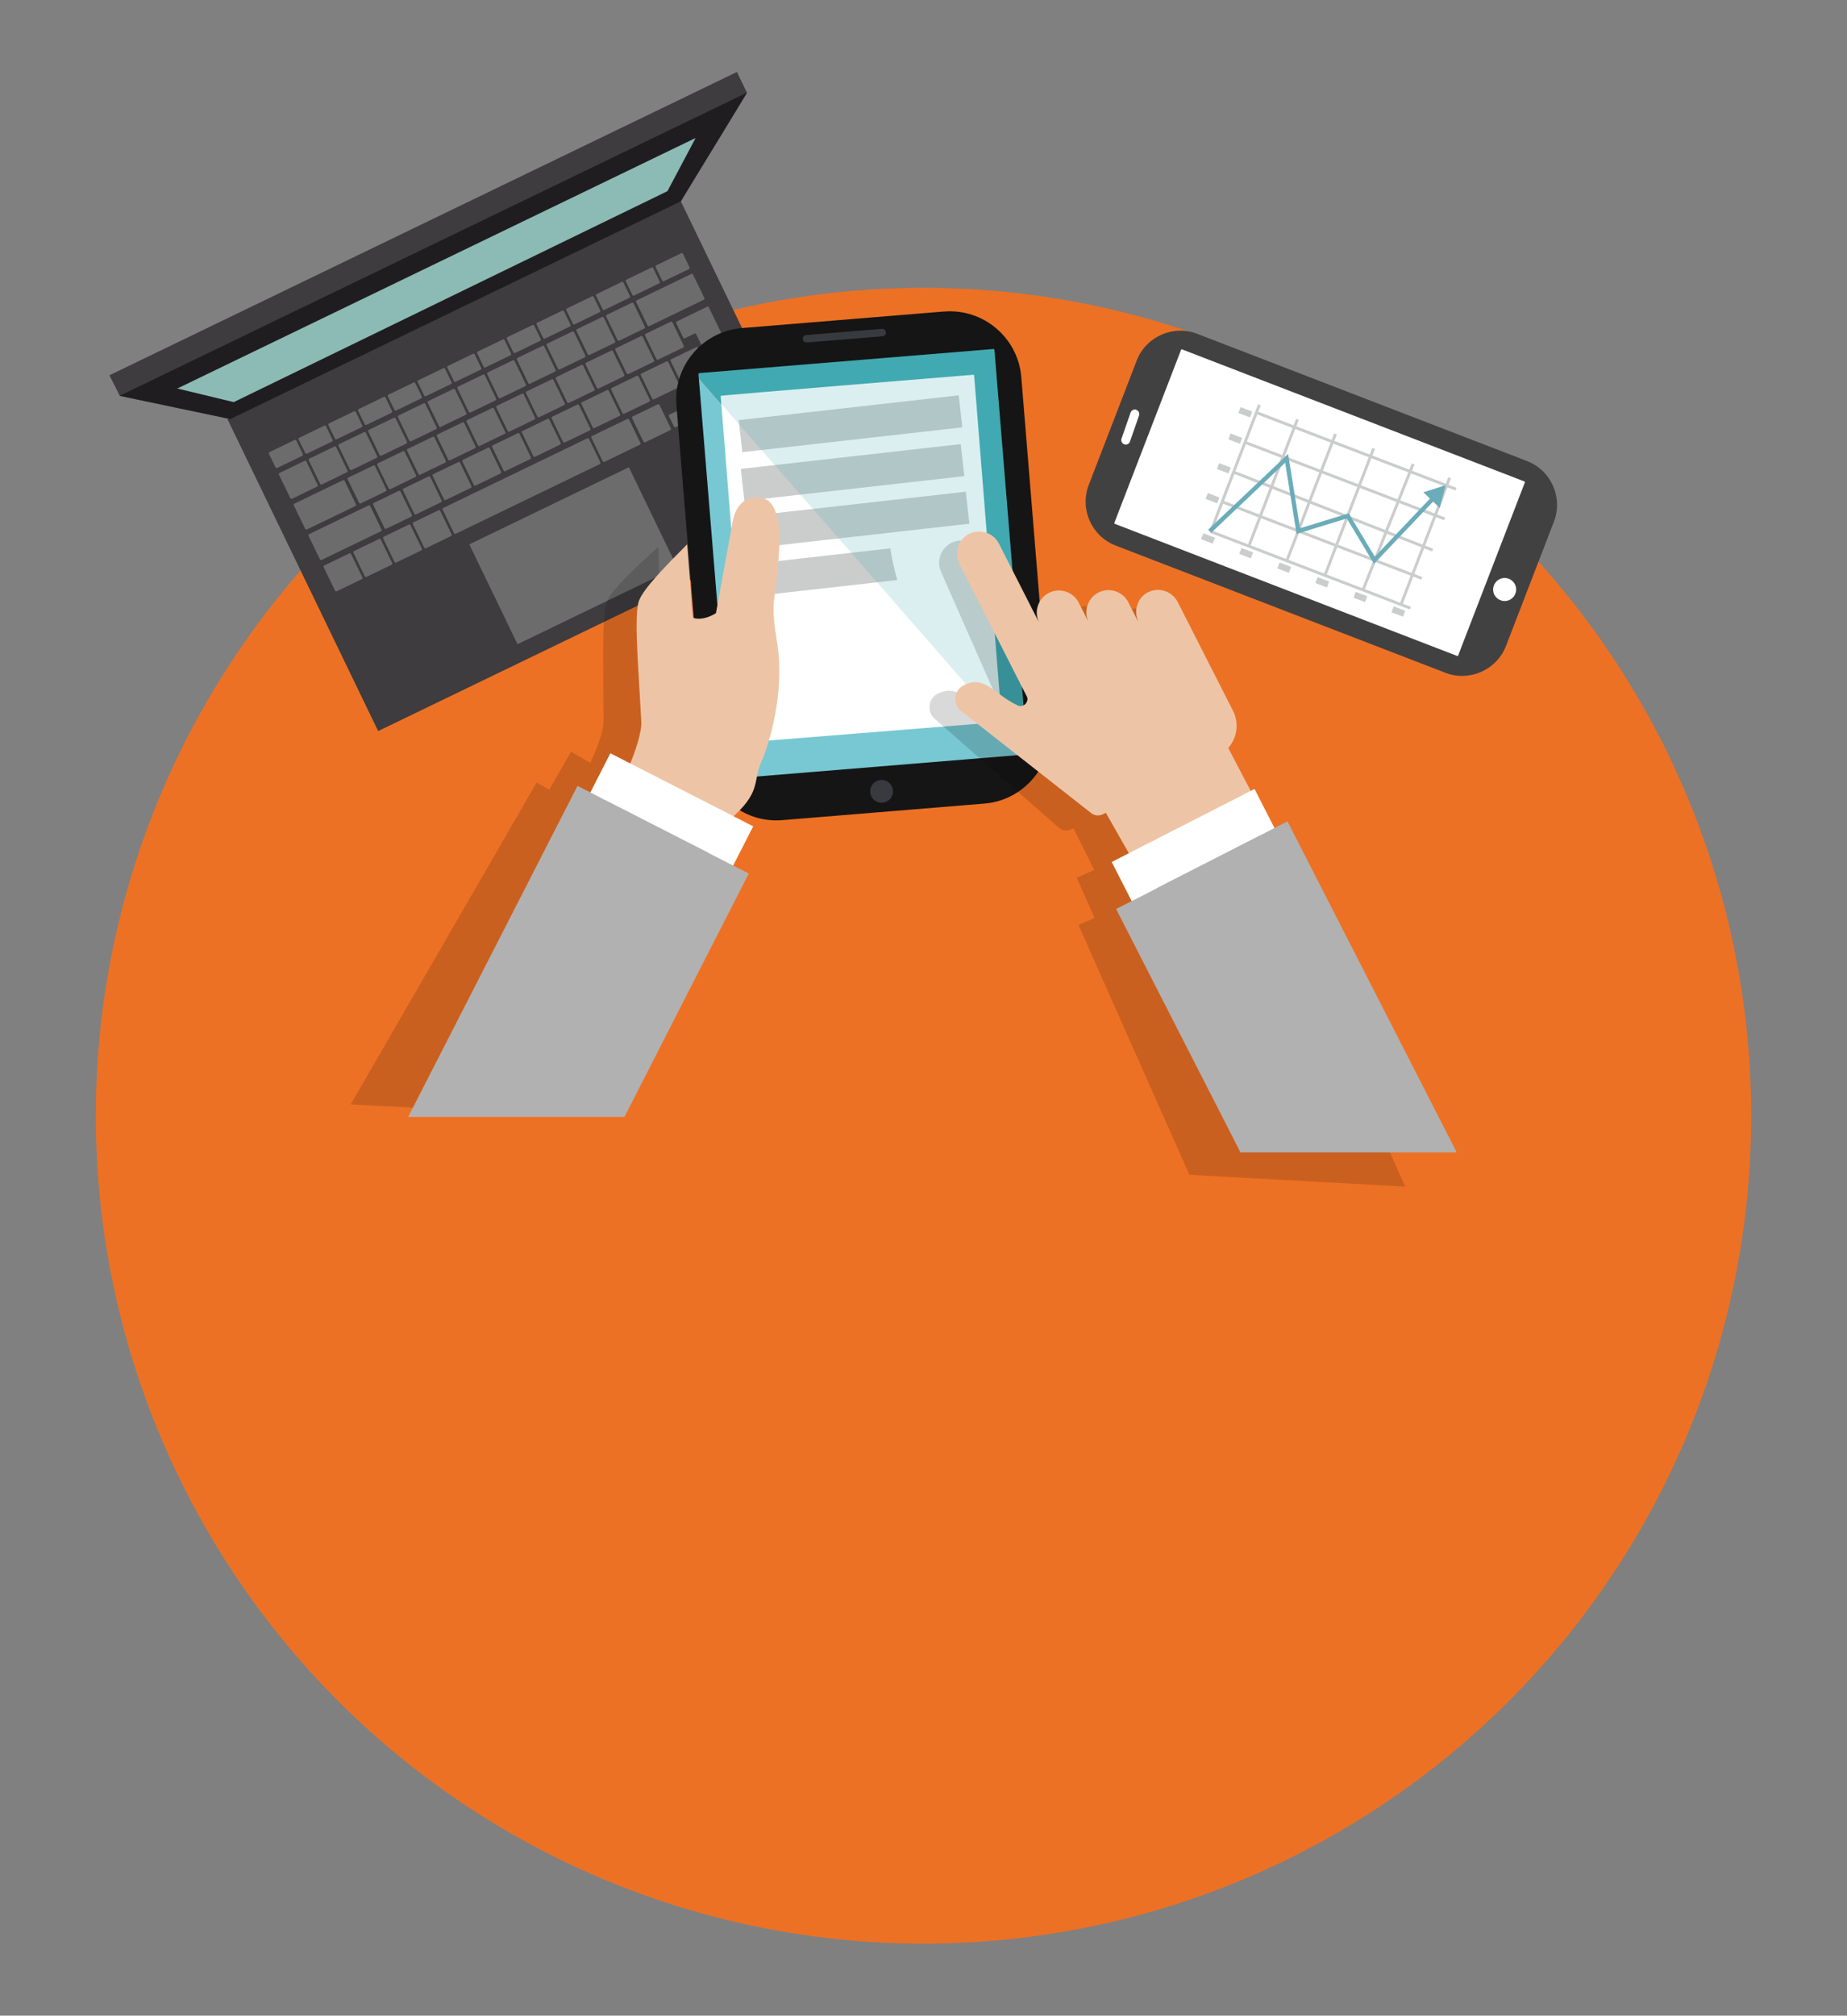 <?xml version="1.0" encoding="UTF-8"?><svg id="_レイヤー_1" data-name="レイヤー 1" xmlns="http://www.w3.org/2000/svg" viewBox="0 0 357.76 390.32"><rect x="0" y="0" width="357.76" height="390.32" fill="#808080" stroke="none"/><defs><style>.cls-1, .cls-2, .cls-3, .cls-4, .cls-5, .cls-6, .cls-7 {
        fill-rule: evenodd;
      }

      .cls-1, .cls-8 {
        fill: #edc5a6;
      }

      .cls-2 {
        fill: #040000;
        opacity: .15;
      }

      .cls-9 {
        fill: #201d20;
      }

      .cls-3 {
        fill: #424142;
      }

      .cls-10 {
        fill: #ed7124;
      }

      .cls-11 {
        fill: #cbcccc;
      }

      .cls-4 {
        fill: #383a40;
      }

      .cls-12, .cls-6 {
        fill: #fff;
      }

      .cls-13 {
        fill: #6bacb9;
      }

      .cls-5 {
        fill: #b2b1b1;
      }

      .cls-14 {
        opacity: .19;
      }

      .cls-14, .cls-15 {
        fill: #41a9b1;
      }

      .cls-16 {
        fill: #6c6c6d;
      }

      .cls-17 {
        fill: #77c8d2;
      }

      .cls-18 {
        fill: #8cbbb5;
      }

      .cls-7 {
        fill: #151515;
      }

      .cls-19 {
        fill: #3e3c3e;
      }</style></defs><circle class="cls-10" cx="178.88" cy="216.06" r="160.32"/><g><g><g><rect class="cls-19" x="53.8" y="56.62" width="97.42" height="67.1" transform="translate(-29.02 53.58) rotate(-25.79)"/><g><g><g><g><g><rect class="cls-16" x="52.43" y="86.21" width="5.89" height="3.41" rx=".24" ry=".24" transform="translate(-32.73 32.84) rotate(-25.79)"/><rect class="cls-16" x="58.19" y="83.43" width="5.89" height="3.41" rx=".24" ry=".24" transform="translate(-30.95 35.08) rotate(-25.79)"/></g><g><rect class="cls-16" x="63.95" y="80.65" width="5.89" height="3.41" rx=".24" ry=".24" transform="translate(-29.17 37.31) rotate(-25.79)"/><rect class="cls-16" x="69.72" y="77.86" width="5.89" height="3.41" rx=".24" ry=".24" transform="translate(-27.38 39.53) rotate(-25.78)"/></g></g><g><g><rect class="cls-16" x="75.48" y="75.08" width="5.89" height="3.41" rx=".24" ry=".24" transform="translate(-25.6 41.77) rotate(-25.79)"/><rect class="cls-16" x="81.24" y="72.3" width="5.89" height="3.41" rx=".24" ry=".24" transform="translate(-23.81 44) rotate(-25.79)"/></g><g><rect class="cls-16" x="87" y="69.51" width="5.89" height="3.41" rx=".24" ry=".24" transform="translate(-22.03 46.23) rotate(-25.79)"/><rect class="cls-16" x="92.76" y="66.73" width="5.89" height="3.41" rx=".24" ry=".24" transform="translate(-20.24 48.46) rotate(-25.79)"/></g></g><g><g><rect class="cls-16" x="98.52" y="63.94" width="5.89" height="3.41" rx=".24" ry=".24" transform="translate(-18.46 50.68) rotate(-25.79)"/><rect class="cls-16" x="104.28" y="61.16" width="5.89" height="3.41" rx=".24" ry=".24" transform="translate(-16.67 52.91) rotate(-25.79)"/></g><g><rect class="cls-16" x="110.04" y="58.38" width="5.89" height="3.41" rx=".24" ry=".24" transform="translate(-14.89 55.15) rotate(-25.79)"/><rect class="cls-16" x="115.8" y="55.59" width="5.89" height="3.41" rx=".24" ry=".24" transform="translate(-13.1 57.38) rotate(-25.79)"/></g><g><rect class="cls-16" x="121.56" y="52.81" width="5.89" height="3.41" rx=".24" ry=".24" transform="translate(-11.32 59.6) rotate(-25.79)"/><rect class="cls-16" x="127.33" y="50.03" width="5.89" height="3.41" rx=".24" ry=".24" transform="translate(-9.53 61.84) rotate(-25.79)"/></g></g></g><g><g><g><rect class="cls-16" x="54.84" y="90.14" width="5.89" height="5.55" rx=".24" ry=".24" transform="translate(-34.67 34.39) rotate(-25.79)"/><rect class="cls-16" x="60.61" y="87.36" width="5.89" height="5.55" rx=".24" ry=".24" transform="translate(-32.88 36.63) rotate(-25.79)"/></g><g><rect class="cls-16" x="66.37" y="84.57" width="5.89" height="5.55" rx=".24" ry=".24" transform="translate(-31.09 38.84) rotate(-25.78)"/><rect class="cls-16" x="72.13" y="81.79" width="5.89" height="5.55" rx=".24" ry=".24" transform="translate(-29.31 41.09) rotate(-25.79)"/></g></g><g><g><rect class="cls-16" x="77.89" y="79.01" width="5.89" height="5.55" rx=".24" ry=".24" transform="translate(-27.53 43.31) rotate(-25.79)"/><rect class="cls-16" x="83.65" y="76.22" width="5.89" height="5.55" rx=".24" ry=".24" transform="translate(-25.75 45.56) rotate(-25.8)"/></g><g><rect class="cls-16" x="89.41" y="73.44" width="5.89" height="5.55" rx=".24" ry=".24" transform="translate(-23.96 47.76) rotate(-25.79)"/><rect class="cls-16" x="95.17" y="70.66" width="5.89" height="5.55" rx=".24" ry=".24" transform="translate(-22.18 50.01) rotate(-25.79)"/></g></g><g><rect class="cls-16" x="100.93" y="67.87" width="5.89" height="5.55" rx=".24" ry=".24" transform="translate(-20.39 52.22) rotate(-25.79)"/><rect class="cls-16" x="106.69" y="65.09" width="5.89" height="5.55" rx=".24" ry=".24" transform="translate(-18.6 54.46) rotate(-25.79)"/></g><g><rect class="cls-16" x="112.46" y="62.3" width="5.89" height="5.55" rx=".24" ry=".24" transform="translate(-16.82 56.68) rotate(-25.79)"/><rect class="cls-16" x="118.22" y="59.52" width="5.89" height="5.55" rx=".24" ry=".24" transform="translate(-15.03 58.92) rotate(-25.79)"/></g><rect class="cls-16" x="123.72" y="55.33" width="12.23" height="5.55" rx=".24" ry=".24" transform="translate(-12.35 62.27) rotate(-25.79)"/></g><g><rect class="cls-16" x="57.46" y="94.98" width="10.93" height="5.55" rx=".24" ry=".24" transform="translate(-36.26 37.12) rotate(-25.79)"/><g><g><rect class="cls-16" x="68.14" y="91.05" width="5.89" height="5.55" rx=".24" ry=".24" transform="translate(-33.73 40.26) rotate(-25.79)"/><rect class="cls-16" x="73.9" y="88.26" width="5.89" height="5.55" rx=".24" ry=".24" transform="translate(-31.95 42.49) rotate(-25.78)"/></g><g><rect class="cls-16" x="79.66" y="85.48" width="5.89" height="5.55" rx=".24" ry=".24" transform="translate(-30.17 44.73) rotate(-25.79)"/><rect class="cls-16" x="85.42" y="82.69" width="5.89" height="5.55" rx=".24" ry=".24" transform="translate(-28.38 46.96) rotate(-25.79)"/></g></g><g><g><rect class="cls-16" x="91.18" y="79.91" width="5.89" height="5.55" rx=".24" ry=".24" transform="translate(-26.6 49.18) rotate(-25.79)"/><rect class="cls-16" x="96.94" y="77.13" width="5.89" height="5.55" rx=".24" ry=".24" transform="translate(-24.81 51.42) rotate(-25.79)"/></g><g><rect class="cls-16" x="102.7" y="74.34" width="5.89" height="5.55" rx=".24" ry=".24" transform="translate(-23.03 53.65) rotate(-25.79)"/><rect class="cls-16" x="108.46" y="71.56" width="5.89" height="5.55" rx=".24" ry=".24" transform="translate(-21.24 55.88) rotate(-25.79)"/></g><g><rect class="cls-16" x="114.23" y="68.78" width="5.89" height="5.55" rx=".24" ry=".24" transform="translate(-19.46 58.11) rotate(-25.79)"/><rect class="cls-16" x="119.99" y="65.99" width="5.89" height="5.55" rx=".24" ry=".24" transform="translate(-17.67 60.33) rotate(-25.79)"/><rect class="cls-16" x="125.75" y="63.21" width="5.89" height="5.55" rx=".24" ry=".24" transform="translate(-15.89 62.55) rotate(-25.79)"/></g></g></g><path class="cls-16" d="M137.3,59.5c-.06-.12-.2-.17-.31-.11l-5.91,2.86c-.12.06-.17.2-.11.31l1.37,2.83c.06.12.2.17.31.11l1.88-.91c.12-.06.26,0,.31.11l3.42,7.08c.06.12.2.17.31.11l3.61-1.74c.12-.06.17-.2.11-.31l-4.99-10.33Z"/><g><rect class="cls-16" x="60.2" y="100.38" width="13.27" height="5.55" rx=".24" ry=".24" transform="translate(-38.22 39.35) rotate(-25.79)"/><g><g><rect class="cls-16" x="73.09" y="95.94" width="5.89" height="5.55" rx=".24" ry=".24" transform="translate(-35.38 42.92) rotate(-25.79)"/><rect class="cls-16" x="78.85" y="93.16" width="5.89" height="5.55" rx=".24" ry=".24" transform="translate(-33.59 45.14) rotate(-25.79)"/></g><g><rect class="cls-16" x="84.62" y="90.37" width="5.89" height="5.55" rx=".24" ry=".24" transform="translate(-31.81 47.38) rotate(-25.79)"/><rect class="cls-16" x="90.38" y="87.59" width="5.89" height="5.55" rx=".24" ry=".24" transform="translate(-30.02 49.6) rotate(-25.79)"/></g></g><g><g><rect class="cls-16" x="96.14" y="84.8" width="5.89" height="5.55" rx=".24" ry=".24" transform="translate(-28.23 51.82) rotate(-25.79)"/><rect class="cls-16" x="101.9" y="82.02" width="5.89" height="5.55" rx=".24" ry=".24" transform="translate(-26.45 54.05) rotate(-25.79)"/></g><g><rect class="cls-16" x="107.66" y="79.24" width="5.89" height="5.55" rx=".24" ry=".24" transform="translate(-24.66 56.29) rotate(-25.79)"/><rect class="cls-16" x="113.42" y="76.45" width="5.89" height="5.55" rx=".24" ry=".24" transform="translate(-22.88 58.51) rotate(-25.79)"/></g><g><rect class="cls-16" x="119.18" y="73.67" width="5.89" height="5.55" rx=".24" ry=".24" transform="translate(-21.09 60.75) rotate(-25.79)"/><rect class="cls-16" x="124.94" y="70.89" width="5.89" height="5.55" rx=".24" ry=".24" transform="translate(-19.31 62.97) rotate(-25.79)"/><rect class="cls-16" x="130.7" y="68.1" width="5.89" height="5.55" rx=".24" ry=".24" transform="translate(-17.52 65.22) rotate(-25.79)"/></g></g></g><g><g><g><g><rect class="cls-16" x="63.5" y="108.06" width="5.89" height="5.55" rx=".24" ry=".24" transform="translate(-41.6 39.94) rotate(-25.79)"/><rect class="cls-16" x="69.26" y="105.27" width="5.89" height="5.55" rx=".24" ry=".24" transform="translate(-39.81 42.17) rotate(-25.79)"/></g><g><rect class="cls-16" x="75.02" y="102.49" width="5.89" height="5.55" rx=".24" ry=".24" transform="translate(-38.03 44.4) rotate(-25.79)"/><rect class="cls-16" x="80.78" y="99.71" width="5.89" height="5.55" rx=".24" ry=".24" transform="translate(-36.25 46.63) rotate(-25.79)"/></g></g><rect class="cls-16" x="85.27" y="91.35" width="31.49" height="5.55" rx=".24" ry=".24" transform="translate(-30.89 53.32) rotate(-25.79)"/><rect class="cls-16" x="115.24" y="82.52" width="8.12" height="5.55" rx=".24" ry=".24" transform="translate(-25.23 60.41) rotate(-25.8)"/><rect class="cls-16" x="123.24" y="79.19" width="5.89" height="5.55" rx=".24" ry=".24" transform="translate(-23.09 63.07) rotate(-25.79)"/></g><g><rect class="cls-16" x="129.83" y="79.2" width="4.77" height="2.72" rx=".24" ry=".24" transform="translate(-21.88 65.53) rotate(-25.78)"/><rect class="cls-16" x="134.79" y="76.8" width="4.77" height="2.72" rx=".24" ry=".24" transform="translate(-20.34 67.46) rotate(-25.79)"/><rect class="cls-16" x="139.89" y="74.34" width="4.77" height="2.72" rx=".24" ry=".24" transform="translate(-18.77 69.44) rotate(-25.79)"/><rect class="cls-16" x="133.3" y="73.73" width="4.77" height="2.72" rx=".24" ry=".24" transform="translate(-19.16 66.5) rotate(-25.78)"/></g></g></g><rect class="cls-16" x="93.86" y="96.88" width="34.33" height="21.47" transform="translate(-35.76 59.02) rotate(-25.79)"/></g></g><g><path class="cls-19" d="M21.2,72.67l2.01,4,21.38,4.49,86.8-41.94c3.86-5.52,13.3-21.25,13.3-21.25l-1.95-4.03L21.2,72.67Z"/><g><polygon class="cls-9" points="23.19 76.64 144.68 17.94 131.89 38.98 44.63 81.14 23.19 76.64"/><polygon class="cls-18" points="34.35 75.23 45.27 77.87 129.28 37.02 134.74 26.72 34.35 75.23"/></g></g></g><path class="cls-2" d="M145.21,108.3c1.29-11.08-3.09-10.63-3.09-10.63-4.46-.97-5.49,3.99-5.49,3.99l-4.21,17.82s-2.19,1.36-4.25.76c-.4-.11-.17-.49-.3-1.83l-.34-12.52c-3.82,3.45-9.2,8.35-9.96,10.64-.61,1.84-.75,5.58-.75,10.48,0,3.7.07,8.05.08,12.74,0,1.88-1.3,5.3-2.55,7.96l-3.73-2.15-4.25,7.36-2.43-1.39-36.02,62.34,41.83,2.14,26.47-45.85-2.68-1.54-.26-.15,4.26-7.37-3.73-2.15c5.56-4.57,4.11-6.63,5.87-10.12,1.93-3.83,5.29-13.51,4.31-22.78-.96-9.04-.1-6.79,1.14-16.94.03-.26.07-.53.1-.81Z"/><g><g><path class="cls-7" d="M182.89,60.32l-39.2,3.21c-7.59.62-13.29,7.34-12.67,14.93l5.54,67.68c.62,7.59,7.34,13.3,14.93,12.68l39.2-3.21c7.59-.62,13.29-7.34,12.67-14.93l-5.54-67.68c-.62-7.59-7.34-13.29-14.93-12.67Z"/><path class="cls-4" d="M170.81,63.68l-14.66,1.2c-.4.03-.7.38-.66.78h0c.03.4.38.69.78.66l14.66-1.2c.4-.03.7-.38.66-.78h0c-.03-.4-.39-.7-.78-.66Z"/><path class="cls-4" d="M172.96,153.06c.1,1.22-.8,2.28-2.02,2.38-1.22.1-2.28-.81-2.38-2.02-.1-1.22.81-2.28,2.02-2.38,1.22-.1,2.28.8,2.38,2.02Z"/></g><g><path class="cls-15" d="M199.01,145.88l-6.39-78.11c0-.11-.1-.19-.22-.18l-56.92,4.66c-.11,0-.19.11-.19.22l.06.76,63.6,72.81s.05-.09.05-.15Z"/><path class="cls-17" d="M141.9,150.75l56.92-4.66c.05,0,.1-.03.14-.07l-63.6-72.81,6.33,77.35c.01.11.11.19.22.19Z"/><g><path class="cls-6" d="M188.49,72.57s-48.91,3.99-48.9,4.08l5.35,66.89c0,.09.09.17.19.16l48.75-3.9c.09,0,.16-.09.16-.19l-5.35-66.89c0-.09-.09-.17-.19-.16Z"/><g><rect class="cls-11" x="143.3" y="78.94" width="42.88" height="6.24" transform="translate(-8.15 18.96) rotate(-6.43)"/><rect class="cls-11" x="143.7" y="88.38" width="42.88" height="6.24" transform="translate(-9.21 19.07) rotate(-6.43)"/><rect class="cls-11" x="144.67" y="97.6" width="42.88" height="6.24" transform="translate(-10.23 19.23) rotate(-6.43)"/><path class="cls-11" d="M172.45,106.19l-27.04,3.05.7,6.2,27.69-3.12c-.59-2.01-1.02-4.05-1.35-6.12Z"/></g></g><path class="cls-14" d="M199.01,145.88l-6.39-78.11c0-.11-.1-.19-.22-.18l-56.92,4.66c-.11,0-.19.11-.19.22l.06.76,63.6,72.81s.05-.09.05-.15Z"/></g></g><g><g><g><path class="cls-3" d="M220.17,69.84l-9.28,24.06c-1.8,4.66.54,9.94,5.2,11.74l63.88,24.64c4.66,1.8,9.94-.55,11.74-5.2l9.28-24.06c1.8-4.66-.54-9.94-5.21-11.74l-63.88-24.64c-4.66-1.8-9.94.54-11.74,5.2Z"/><path class="cls-6" d="M228.78,67.71l-12.94,33.56c-.02.07,0,.14.07.16l66.36,25.6c.07.02.14,0,.16-.07l12.94-33.56c.02-.07,0-.14-.07-.16l-66.36-25.59c-.07-.02-.14,0-.16.07Z"/></g><g><rect class="cls-11" x="253.58" y="89.65" width=".56" height="41.41" transform="translate(59.92 307.87) rotate(-69.02)"/><polygon class="cls-11" points="244.2 78.49 234.79 103.04 234.26 102.84 243.68 78.29 244.2 78.49"/><rect class="cls-11" x="233.46" y="93.21" width="26.3" height=".56" transform="translate(71.01 290.27) rotate(-69.02)"/><rect class="cls-11" x="240.83" y="96.04" width="26.3" height=".56" transform="translate(73.1 298.97) rotate(-69.02)"/><rect class="cls-11" x="248.2" y="98.87" width="26.3" height=".56" transform="translate(75.19 307.67) rotate(-69.02)"/><rect class="cls-11" x="255.73" y="101.76" width="26.28" height=".56" transform="translate(74.72 314.2) rotate(-68.32)"/><rect class="cls-11" x="262.95" y="104.52" width="26.3" height=".56" transform="translate(79.38 325.06) rotate(-69.02)"/><rect class="cls-11" x="255.79" y="83.89" width=".56" height="41.41" transform="translate(66.72 306.23) rotate(-69.02)"/><polygon class="cls-11" points="239.05 91.16 277.59 106.26 277.39 106.78 238.84 91.68 239.05 91.16"/><polygon class="cls-11" points="241.25 85.4 279.91 100.22 279.71 100.74 241.05 85.92 241.25 85.4"/><polygon class="cls-11" points="243.46 79.63 282.12 94.46 281.93 94.98 243.26 80.16 243.46 79.63"/><g><polygon class="cls-13" points="248.93 88.44 234.03 102.56 234.61 103.17 248.93 89.6 251.07 102.9 251.14 103.38 251.6 103.24 260.87 100.4 265.87 108.71 266.15 109.18 266.53 108.78 277.59 97.13 278.87 98.35 280.02 93.95 275.7 95.33 276.98 96.55 266.3 107.8 261.42 99.69 261.25 99.41 260.94 99.5 251.82 102.29 249.63 88.68 249.5 87.9 248.93 88.44"/><rect class="cls-11" x="233.4" y="103.08" width="1.22" height="2.4" transform="translate(52.87 285.46) rotate(-69.03)"/><rect class="cls-11" x="240.77" y="105.91" width="1.22" height="2.4" transform="translate(54.95 294.15) rotate(-69.02)"/><rect class="cls-11" x="248.15" y="108.74" width="1.22" height="2.41" transform="translate(57.03 302.83) rotate(-69.02)"/><rect class="cls-11" x="255.52" y="111.57" width="1.22" height="2.4" transform="translate(59.09 311.5) rotate(-69.01)"/><rect class="cls-11" x="262.89" y="114.39" width="1.22" height="2.4" transform="translate(61.24 320.25) rotate(-69.02)"/><rect class="cls-11" x="270.26" y="117.22" width="1.22" height="2.4" transform="translate(63.27 328.9) rotate(-69.01)"/><rect class="cls-11" x="234.24" y="95.26" width="1.22" height="2.4" transform="translate(60.68 281.19) rotate(-69.01)"/><rect class="cls-11" x="236.45" y="89.49" width="1.22" height="2.4" transform="translate(67.43 279.5) rotate(-69)"/><rect class="cls-11" x="238.66" y="83.73" width="1.22" height="2.4" transform="translate(74.31 277.94) rotate(-69.02)"/><rect class="cls-11" x="240.61" y="78.64" width="1.22" height="2.4" transform="translate(80.33 276.5) rotate(-69.03)"/></g></g></g><path class="cls-6" d="M291.79,116.36c1.22-.19,2.05-1.33,1.86-2.55-.19-1.22-1.33-2.05-2.55-1.86-1.21.19-2.05,1.33-1.86,2.55.19,1.21,1.33,2.05,2.55,1.86Z"/><path class="cls-6" d="M220.1,79.36h0c.45.16.69.65.53,1.1l-1.76,5.05c-.16.45-.65.69-1.1.53h0c-.45-.16-.69-.66-.53-1.11l1.76-5.05c.16-.45.65-.69,1.11-.53Z"/></g><path class="cls-2" d="M242.96,164l-2.56,1.13-3.45-7.77-.78.34-3.89-8.53c1.83-1.83,2.46-4.65,1.35-7.15-4.65-10.53-9.54-21.61-9.54-21.61-.95-2.16-3.5-3.15-5.66-2.2-2.07.92-3.01,3.29-2.25,5.39-.02,0-.04,0-.06,0l-1.62-3.66c-.95-2.16-3.5-3.15-5.66-2.2-2.16.95-3.15,3.51-2.2,5.67l-1.73-3.93c-.95-2.16-3.5-3.15-5.66-2.19-2.16.95-3.15,3.5-2.19,5.66l-6.94-15.72c-.95-2.16-3.5-3.15-5.66-2.19-2.16.95-3.15,3.5-2.2,5.67l1.11,2.51,9.3,21.07,1.25,2.84c.21.48-.04,1.1-.44,1.44-.4.34-1.03.41-1.48.13-4.56-2.49-6.02-6.3-10.19-4.46-.97.43-1.64,1.33-1.76,2.38-.11,1.05.33,2.09,1.17,2.72l24.01,21.06c.62.47,1.45.57,2.16.25.16-.07.35-.15.54-.24l4.02,8.05-3.4,1.51,3.46,7.78-.28.12-2.83,1.25,21.48,48.38,41.82,2.29-29.24-65.8Z"/><g><path class="cls-8" d="M222.38,114.68c-2.02,1.03-2.83,3.45-1.96,5.5-.02,0-.04,0-.06.01l-1.81-3.57c-1.07-2.1-3.67-2.95-5.78-1.88-2.1,1.07-2.95,3.67-1.88,5.78l-1.95-3.83c-1.07-2.1-3.67-2.95-5.78-1.88-2.1,1.07-2.95,3.67-1.88,5.78l-7.79-15.32c-1.07-2.1-3.67-2.95-5.78-1.88-2.1,1.07-2.95,3.67-1.88,5.78l1.24,2.45,10.44,20.53,1.41,2.77c.24.47.02,1.1-.36,1.46-.38.36-1.01.46-1.47.21-4.69-2.24-6.35-5.96-10.42-3.9-.94.48-1.56,1.42-1.63,2.48-.06,1.05.44,2.06,1.31,2.65l25.12,19.72c.64.44,1.48.49,2.17.13,3.35-1.7,15.17-7.71,22.37-11.37,3.17-1.61,4.44-5.49,2.82-8.66-5.22-10.26-10.71-21.06-10.71-21.06-1.07-2.11-3.67-2.95-5.78-1.88Z"/><path class="cls-8" d="M147.25,96.45c-4.5-.74-5.28,4.27-5.28,4.27l-3.29,18.01s-2.12,1.47-4.21.98c-.4-.09-.19-.48-.39-1.82l-.98-12.48c-3.63,3.64-8.76,8.81-9.4,11.13-.52,1.87-.46,5.62-.21,10.51.19,3.69.48,8.04.73,12.72.11,2.04-1.22,5.98-2.43,8.76,3.21,2.56,10.26,6.28,14.41,9.59,1.48,1.18,3.43,1.38,5.06.68,6.31-5.39,4.51-7.38,6.16-11.14,1.73-3.92,4.59-13.76,3.14-22.97-1.42-8.98-.45-6.78.27-16.97.02-.26.04-.53.06-.81.73-11.13-3.63-10.46-3.63-10.46Z"/><rect class="cls-12" x="122.64" y="143.19" width="12.95" height="31.07" transform="translate(-70.99 201.41) rotate(-62.92)"/><polygon class="cls-5" points="145.04 169.15 120.95 216.29 79.06 216.29 111.86 152.19 114.61 153.58 117.15 154.9 117.19 154.9 137.22 165.13 137.22 165.17 139.71 166.44 142.29 167.75 145.04 169.15"/><polygon class="cls-1" points="243.48 155.49 220.07 167.71 212.25 153.97 236.49 142.13 243.48 155.49"/><rect class="cls-12" x="216.58" y="159.12" width="31.07" height="12.95" transform="translate(-49.94 123.84) rotate(-27.08)"/><polygon class="cls-5" points="216.19 176.02 240.28 223.16 282.17 223.16 249.38 159.06 246.62 160.46 244.09 161.77 244.05 161.77 224.02 172 224.02 172.04 221.53 173.32 218.95 174.62 216.19 176.02"/></g></g></svg>